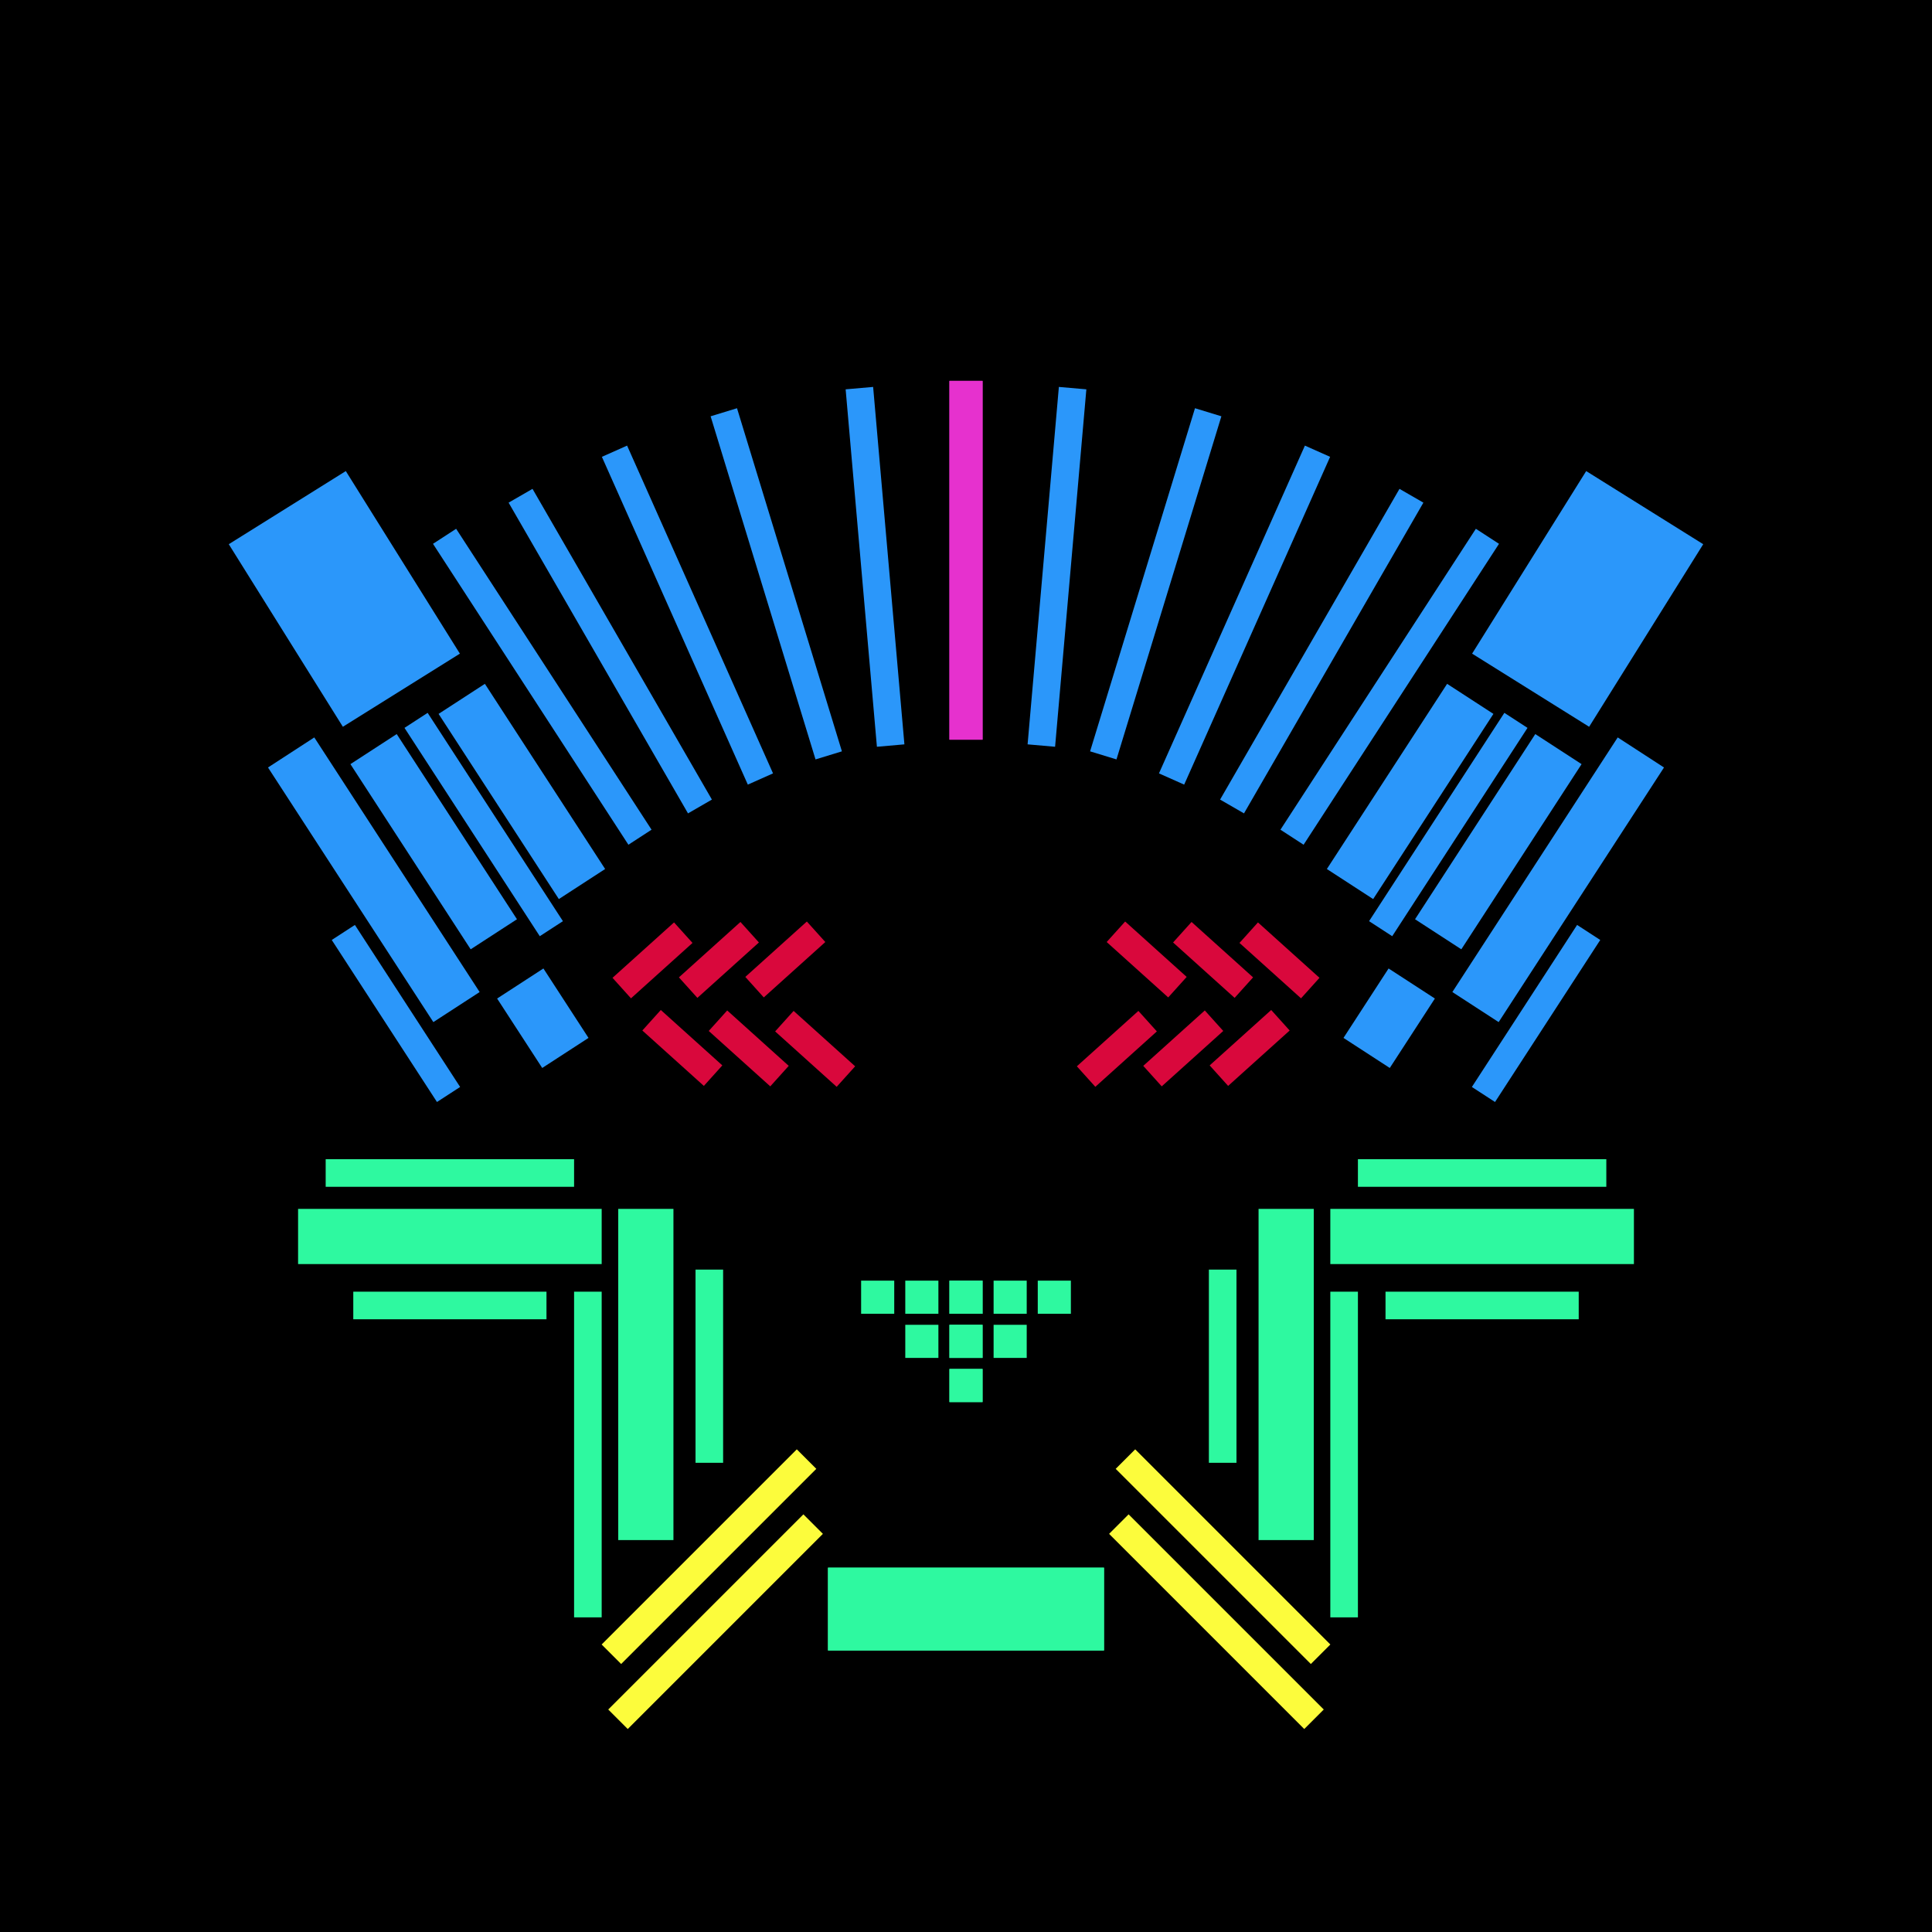 <svg xmlns='http://www.w3.org/2000/svg' preserveAspectRatio='xMinYMin meet' viewBox='0 0 350 350'> <filter id='neon' y='-2' x='-1' width='350' height='350'><feDropShadow flood-color='#3f285e' dx='0' dy='5' flood-opacity='1' stdDeviation='2' result='shadow'/><feOffset in='StrokePaint' dx='0' dy='2' result='offStrPnt'/><feFlood flood-color='#E0F2F3' flood-opacity='0.2' result='flood1' /><feOffset in='SourceGraphic' dx='0' dy='-1' result='offFlood'/><feOffset in='SourceGraphic' dx='0' dy='3' result='offShadow'/><feComposite in='flood1' in2='offFlood' operator='in'  result='cmpFlood' /><feComposite in='shadow' in2='offShadow' operator='in'  result='cmpSha' /><feGaussianBlur in='offStrPnt' stdDeviation='3.5' result='bStrokeP'/><feGaussianBlur in='cmpFlood' stdDeviation='0.8' result='bFlood'/><feGaussianBlur in='cmpSha' stdDeviation='0.4' result='bShadow'/><feMerge><feMergeNode in='bStrokeP'/><feMergeNode in='SourceGraphic'/><feMergeNode in='bFlood'/><feMergeNode in='bshadow'/></feMerge></filter><rect width='100%'  height='100%' fill='#000000'/> <g filter='url(#neon)' ><rect x='150' y= '280' width='50 ' height=  '15 '  fill= '#2ef9a0' /><rect x='54 ' y= '215' width='55 ' height=  '10 '  fill= '#2ef9a0' /><rect x='59 ' y= '206' width='45 ' height=  '5  '  fill= '#2ef9a0' /><rect x='64 ' y= '230' width='35 ' height=  '5  '  fill= '#2ef9a0' /><rect x='112' y= '215' width='10 ' height=  '60 '  fill= '#2ef9a0' /><rect x='126' y= '226' width='5  ' height=  '35 '  fill= '#2ef9a0' /><rect x='104' y= '230' width='5  ' height=  '59 '  fill= '#2ef9a0' /><rect x='104' y= '275' width='50 ' height=  '5  '  fill= '#fcfc3c' transform = '  translate( -159   , 173 ) rotate ( -45)'  /><rect x='105' y= '287' width='50 ' height=  '5  '  fill= '#fcfc3c' transform = '  translate( -167   , 177 ) rotate ( -45)'  /><rect x='150' y= '280' width='50 ' height=  '15 '  fill= '#2ef9a0' transform= 'scale(-1,1) translate(-350,0)'/><rect x='54 ' y= '215' width='55 ' height=  '10 '  fill= '#2ef9a0' transform= 'scale(-1,1) translate(-350,0)'/><rect x='59 ' y= '206' width='45 ' height=  '5  '  fill= '#2ef9a0' transform= 'scale(-1,1) translate(-350,0)'/><rect x='64 ' y= '230' width='35 ' height=  '5  '  fill= '#2ef9a0' transform= 'scale(-1,1) translate(-350,0)'/><rect x='112' y= '215' width='10 ' height=  '60 '  fill= '#2ef9a0' transform= 'scale(-1,1) translate(-350,0)'/><rect x='126' y= '226' width='5  ' height=  '35 '  fill= '#2ef9a0' transform= 'scale(-1,1) translate(-350,0)'/><rect x='104' y= '230' width='5  ' height=  '59 '  fill= '#2ef9a0' transform= 'scale(-1,1) translate(-350,0)'/><rect x='104' y= '275' width='50 ' height=  '5  '  fill= '#fcfc3c' transform = ' scale(-1,1)  translate(-350,0) translate( -159   , 173 ) rotate ( -45)'  /><rect x='105' y= '287' width='50 ' height=  '5  '  fill= '#fcfc3c' transform = ' scale(-1,1)  translate(-350,0) translate( -167   , 177 ) rotate ( -45)'  /><rect x='172' y= '65 ' width='6  ' height=  '65 '  fill= '#e631ce' /><rect x='156' y= '66 ' width='5  ' height=  '65 '  fill= '#2b97fa' transform = '  translate( 325 , 183 ) rotate ( 175)'  /><rect x='137' y= '70 ' width='5  ' height=  '65 '  fill= '#2b97fa' transform = '  translate( 304 , 159 ) rotate ( 163)'  /><rect x='122' y= '75 ' width='5  ' height=  '65 '  fill= '#2b97fa' transform = '  translate( 282 , 155 ) rotate ( 156)'  /><rect x='108' y= '81 ' width='5  ' height=  '65 '  fill= '#2b97fa' transform = '  translate( 263 , 157 ) rotate ( 150)'  /><rect x='85 ' y= '123' width='5  ' height=  '45 '  fill= '#2b97fa' transform = '  translate( -65 , 71  ) rotate ( -33)'  /><rect x='89 ' y= '119' width='10 ' height=  '40 '  fill= '#2b97fa' transform = '  translate( -60 , 74  ) rotate ( -33)'  /><rect x='94 ' y= '173' width='10 ' height=  '15 '  fill= '#2b97fa' transform = '  translate( -83 , 83  ) rotate ( -33)'  /><rect x='73 ' y= '129' width='10 ' height=  '40 '  fill= '#2b97fa' transform = '  translate( -68 , 66  ) rotate ( -33)'  /><rect x='69 ' y= '162' width='5  ' height=  '35 '  fill= '#2b97fa' transform = '  translate( -86 , 68  ) rotate ( -33)'  /><rect x='63 ' y= '128' width='10 ' height=  '55 '  fill= '#2b97fa' transform = '  translate( -74 , 62  ) rotate ( -33)'  /><rect x='96 ' y= '88 ' width='5  ' height=  '65 '  fill= '#2b97fa' transform = '  translate( -50 , 73  ) rotate ( -33)'  /><rect x='50 ' y= '85 ' width='25 ' height=  '39 '  fill= '#2b97fa' transform = '  translate( -46 , 49  ) rotate ( -32)'  /><rect x='172' y= '65 ' width='6  ' height=  '65 '  fill= '#e631ce' transform= 'scale(-1,1) translate(-350,0)'/><rect x='156' y= '66 ' width='5  ' height=  '65 '  fill= '#2b97fa' transform = ' scale(-1,1)  translate(-350,0) translate( 325 , 183 ) rotate ( 175)'  /><rect x='137' y= '70 ' width='5  ' height=  '65 '  fill= '#2b97fa' transform = ' scale(-1,1)  translate(-350,0) translate( 304 , 159 ) rotate ( 163)'  /><rect x='122' y= '75 ' width='5  ' height=  '65 '  fill= '#2b97fa' transform = ' scale(-1,1)  translate(-350,0) translate( 282 , 155 ) rotate ( 156)'  /><rect x='108' y= '81 ' width='5  ' height=  '65 '  fill= '#2b97fa' transform = ' scale(-1,1)  translate(-350,0) translate( 263 , 157 ) rotate ( 150)'  /><rect x='85 ' y= '123' width='5  ' height=  '45 '  fill= '#2b97fa' transform = ' scale(-1,1)  translate(-350,0) translate( -65 , 71  ) rotate ( -33)'  /><rect x='89 ' y= '119' width='10 ' height=  '40 '  fill= '#2b97fa' transform = ' scale(-1,1)  translate(-350,0) translate( -60 , 74  ) rotate ( -33)'  /><rect x='94 ' y= '173' width='10 ' height=  '15 '  fill= '#2b97fa' transform = ' scale(-1,1)  translate(-350,0) translate( -83 , 83  ) rotate ( -33)'  /><rect x='73 ' y= '129' width='10 ' height=  '40 '  fill= '#2b97fa' transform = ' scale(-1,1)  translate(-350,0) translate( -68 , 66  ) rotate ( -33)'  /><rect x='69 ' y= '162' width='5  ' height=  '35 '  fill= '#2b97fa' transform = ' scale(-1,1)  translate(-350,0) translate( -86 , 68  ) rotate ( -33)'  /><rect x='63 ' y= '128' width='10 ' height=  '55 '  fill= '#2b97fa' transform = ' scale(-1,1)  translate(-350,0) translate( -74 , 62  ) rotate ( -33)'  /><rect x='96 ' y= '88 ' width='5  ' height=  '65 '  fill= '#2b97fa' transform = ' scale(-1,1)  translate(-350,0) translate( -50 , 73  ) rotate ( -33)'  /><rect x='50 ' y= '85 ' width='25 ' height=  '39 '  fill= '#2b97fa' transform = ' scale(-1,1)  translate(-350,0) translate( -46 , 49  ) rotate ( -32)'  /><rect x='172' y= '244' width='6  ' height=  '6  '  fill= '#2ef9a0' /><rect x='164' y= '236' width='6  ' height=  '6  '  fill= '#2ef9a0' /><rect x='172' y= '236' width='6  ' height=  '6  '  fill= '#2ef9a0' /><rect x='172' y= '228' width='6  ' height=  '6  '  fill= '#2ef9a0' /><rect x='164' y= '228' width='6  ' height=  '6  '  fill= '#2ef9a0' /><rect x='156' y= '228' width='6  ' height=  '6  '  fill= '#2ef9a0' /><rect x='172' y= '244' width='6  ' height=  '6  '  fill= '#2ef9a0' transform= 'scale(-1,1) translate(-350,0)'/><rect x='164' y= '236' width='6  ' height=  '6  '  fill= '#2ef9a0' transform= 'scale(-1,1) translate(-350,0)'/><rect x='172' y= '236' width='6  ' height=  '6  '  fill= '#2ef9a0' transform= 'scale(-1,1) translate(-350,0)'/><rect x='172' y= '228' width='6  ' height=  '6  '  fill= '#2ef9a0' transform= 'scale(-1,1) translate(-350,0)'/><rect x='164' y= '228' width='6  ' height=  '6  '  fill= '#2ef9a0' transform= 'scale(-1,1) translate(-350,0)'/><rect x='156' y= '228' width='6  ' height=  '6  '  fill= '#2ef9a0' transform= 'scale(-1,1) translate(-350,0)'/></g><g fill-opacity='0.85'><rect x='118' y= '164' width='5  ' height=  '15 '  fill= '#FF0A47' filter='url(#neon)'  transform = '  translate( 168 , -33 ) rotate ( 48 )'  /><rect x='119' y= '180' width='5  ' height=  '15 '  fill= '#FF0A47' filter='url(#neon)'  transform = '  translate( -100   , 152 ) rotate ( -48)'  /><rect x='130' y= '164' width='5  ' height=  '15 '  fill= '#FF0A47' filter='url(#neon)'  transform = '  translate( 172 , -42 ) rotate ( 48 )'  /><rect x='131' y= '180' width='5  ' height=  '15 '  fill= '#FF0A47' filter='url(#neon)'  transform = '  translate( -96 , 161 ) rotate ( -48)'  /><rect x='142' y= '164' width='5  ' height=  '15 '  fill= '#FF0A47' filter='url(#neon)'  transform = '  translate( 176 , -51 ) rotate ( 48 )'  /><rect x='143' y= '180' width='5  ' height=  '15 '  fill= '#FF0A47' filter='url(#neon)'  transform = '  translate( -92 , 170 ) rotate ( -48)'  /><rect x='118' y= '164' width='5  ' height=  '15 '  fill= '#FF0A47' filter='url(#neon)'  transform = ' scale(-1,1)  translate(-350,0) translate( 168 , -33 ) rotate ( 48 )'  /><rect x='119' y= '180' width='5  ' height=  '15 '  fill= '#FF0A47' filter='url(#neon)'  transform = ' scale(-1,1)  translate(-350,0) translate( -100   , 152 ) rotate ( -48)'  /><rect x='130' y= '164' width='5  ' height=  '15 '  fill= '#FF0A47' filter='url(#neon)'  transform = ' scale(-1,1)  translate(-350,0) translate( 172 , -42 ) rotate ( 48 )'  /><rect x='131' y= '180' width='5  ' height=  '15 '  fill= '#FF0A47' filter='url(#neon)'  transform = ' scale(-1,1)  translate(-350,0) translate( -96 , 161 ) rotate ( -48)'  /><rect x='142' y= '164' width='5  ' height=  '15 '  fill= '#FF0A47' filter='url(#neon)'  transform = ' scale(-1,1)  translate(-350,0) translate( 176 , -51 ) rotate ( 48 )'  /><rect x='143' y= '180' width='5  ' height=  '15 '  fill= '#FF0A47' filter='url(#neon)'  transform = ' scale(-1,1)  translate(-350,0) translate( -92 , 170 ) rotate ( -48)'  /></g></svg>